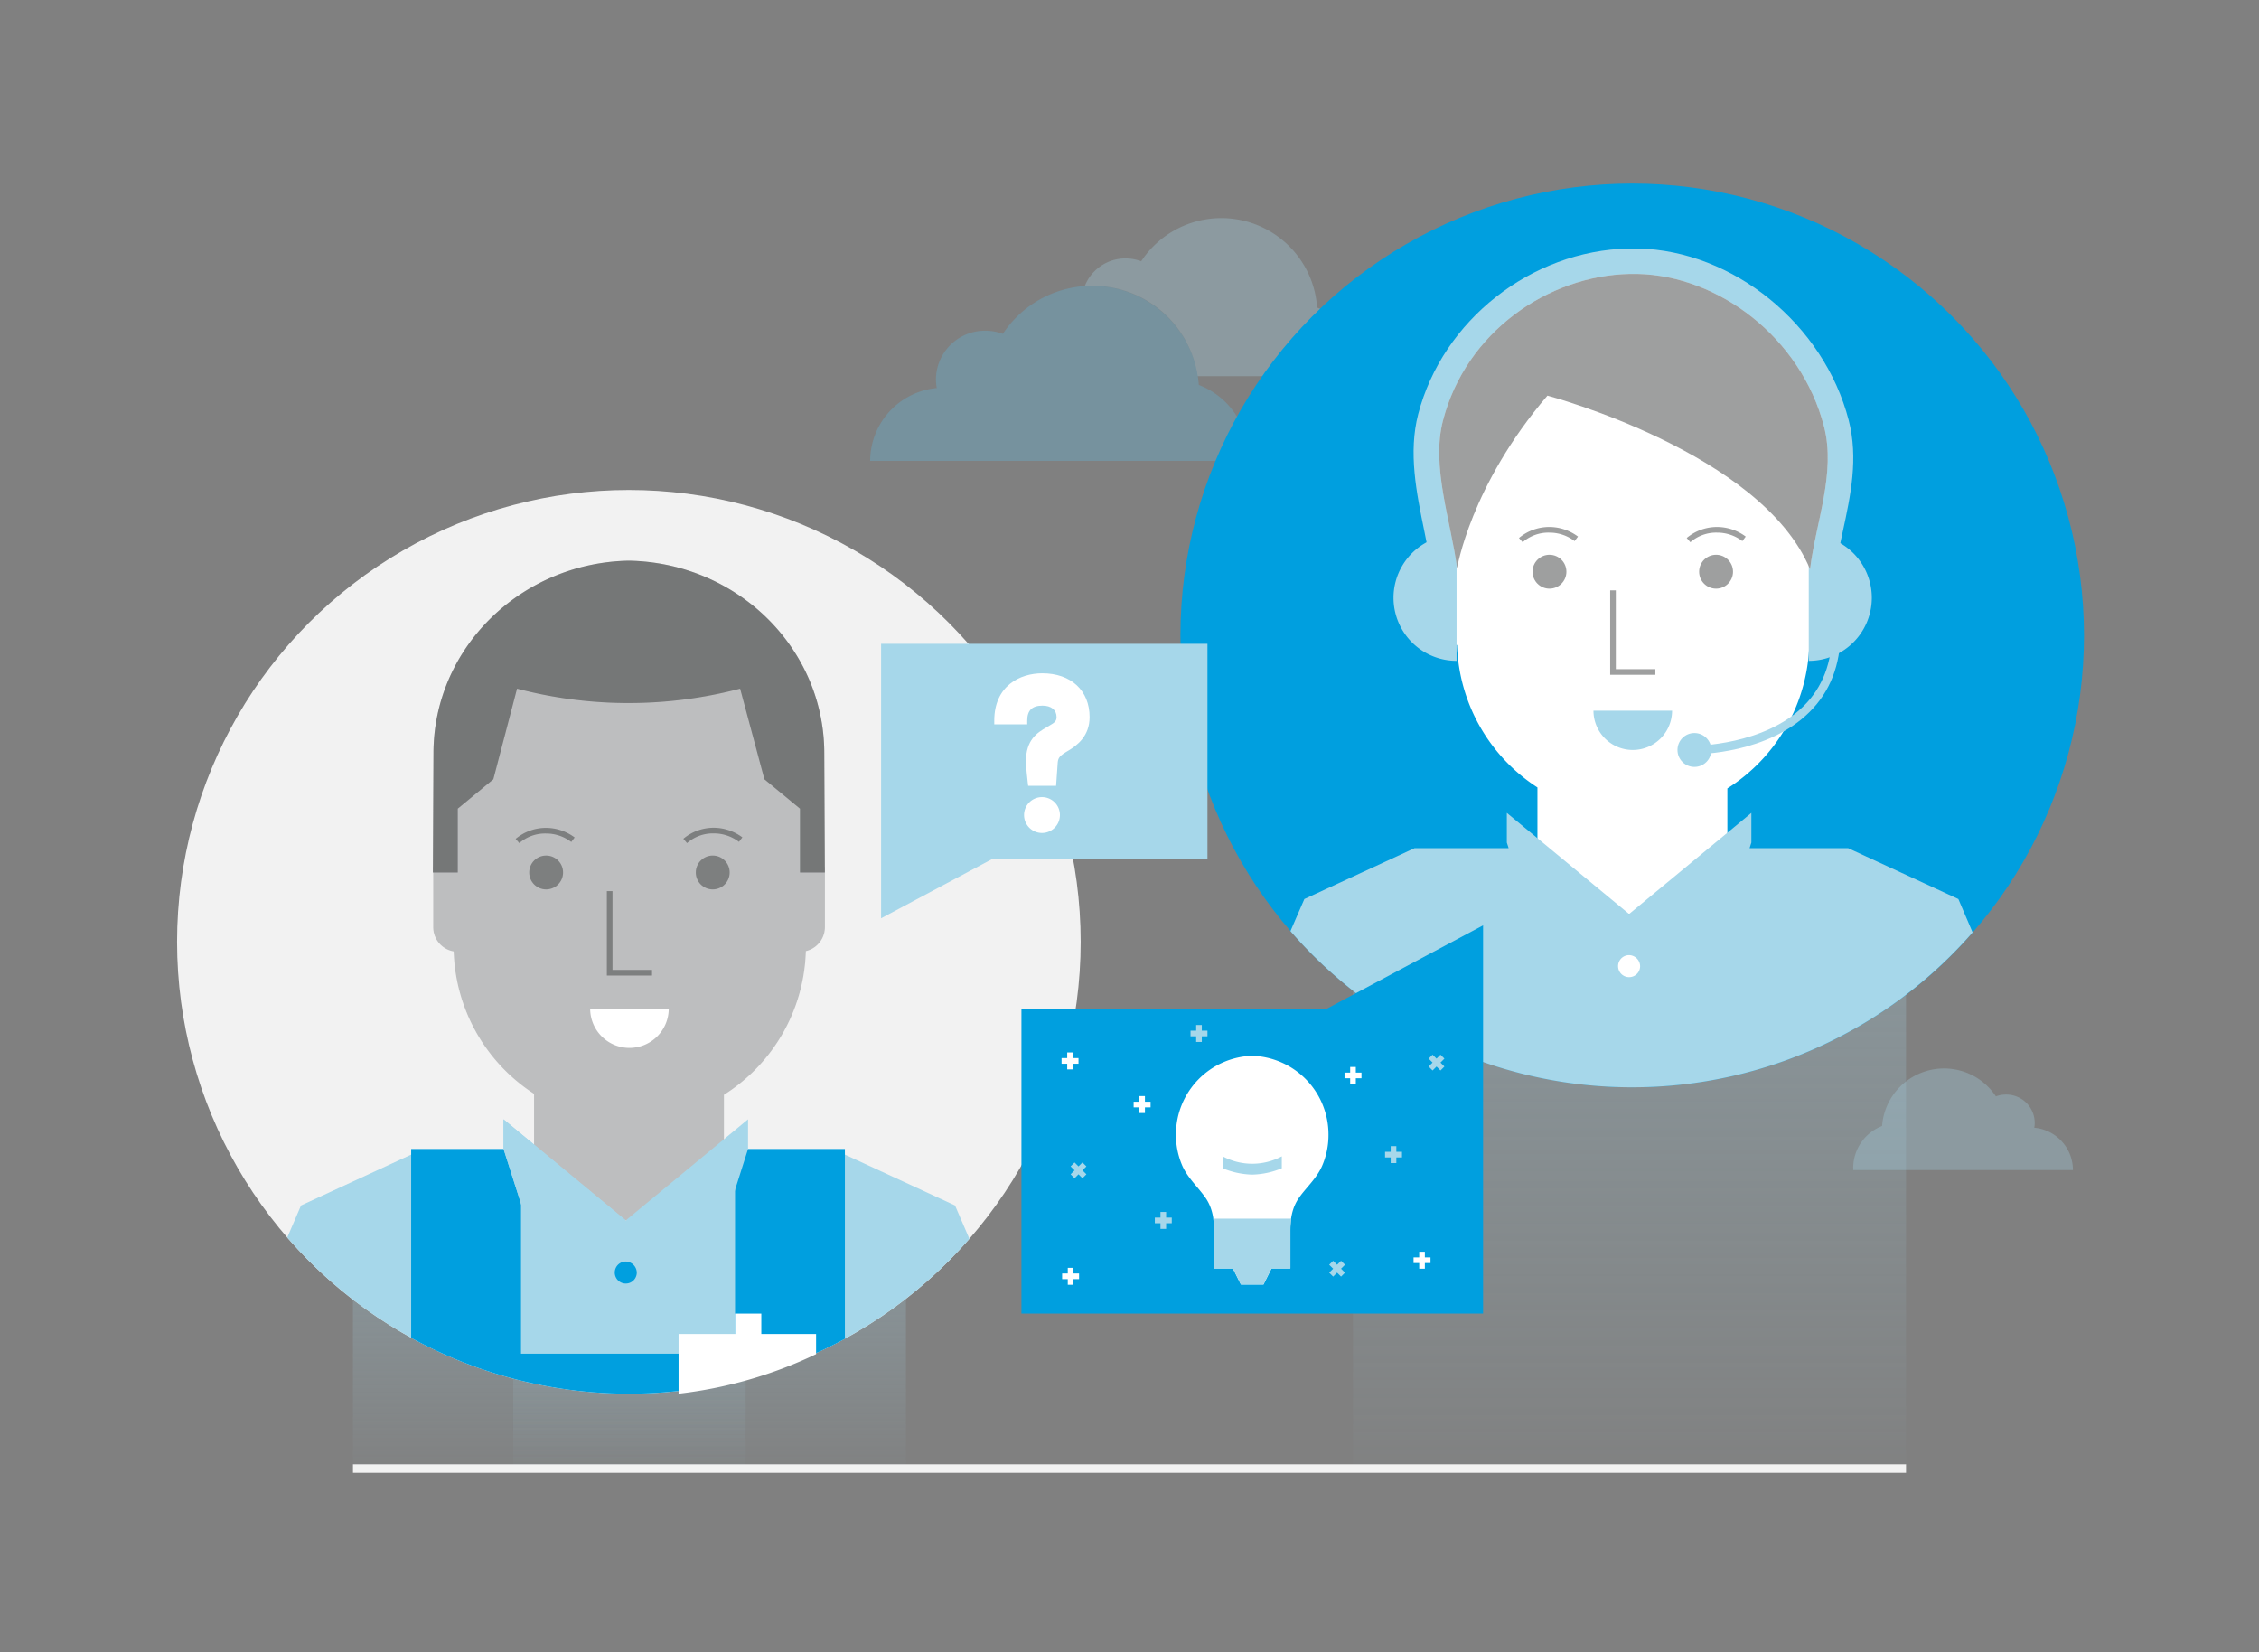 <?xml version="1.0" encoding="UTF-8"?>
<svg xmlns="http://www.w3.org/2000/svg" xmlns:xlink="http://www.w3.org/1999/xlink" id="Layer_1" width="800" height="585" viewBox="0 0 800 585">
  <rect x="0" y="0" width="800" height="585" fill="#808080" stroke="none"/>
  <defs>
    <linearGradient id="linear-gradient" x1="-1059.81" y1="-4107.32" x2="-1059.81" y2="-4011.31" gradientTransform="translate(1282.72 4553.03)" gradientUnits="userSpaceOnUse">
      <stop offset="0" stop-color="#a7d7ea" stop-opacity="0"></stop>
      <stop offset="1" stop-color="#a7d7ea"></stop>
    </linearGradient>
    <linearGradient id="linear-gradient-3" x1="-1413.97" y1="-4114.46" x2="-1413.97" y2="-3878.44" gradientTransform="translate(1991.05 4449.62)" xlink:href="#linear-gradient"></linearGradient>
  </defs>
  <title>Artboard 1 copy 51</title>
  <rect x="124.99" y="450.6" width="195.85" height="70.9" transform="translate(445.82 972.1) rotate(180)" style="opacity:0.3;fill:url(#linear-gradient)"></rect>
  <rect x="181.76" y="450.6" width="82.31" height="70.9" transform="translate(445.82 972.1) rotate(180)" style="opacity:0.3;fill:url(#linear-gradient)"></rect>
  <g style="opacity:0.3">
    <path d="M466.45,108.9a34,34,0,0,0-62.3-16.4,16.75,16.75,0,0,0-5.5-1,15.5,15.5,0,0,0-14.5,9.8,22.6,22.6,0,0,1,2.6-.1,37.65,37.65,0,0,1,37.4,32h58v-1.3A24.65,24.65,0,0,0,466.45,108.9Z" style="fill:#a7d7ea"></path>
  </g>
  <g style="opacity:0.3;isolation:isolate">
    <path d="M442.15,161.8a27.41,27.41,0,0,0-17.6-25.5,37.89,37.89,0,0,0-69.4-18.1,18,18,0,0,0-6.2-1.1,17.35,17.35,0,0,0-17.5,17.3,15.26,15.26,0,0,0,.3,3,26,26,0,0,0-23.6,25.8h134Z" style="fill:#5dbbe5"></path>
  </g>
  <circle cx="578.03" cy="225" r="160" style="fill:#009fdf"></circle>
  <rect x="479.15" y="347.2" width="195.85" height="174.3" transform="translate(1154.15 868.7) rotate(180)" style="opacity:0.3;fill:url(#linear-gradient-3)"></rect>
  <rect x="535.92" y="347.2" width="82.31" height="174.3" transform="translate(1154.15 868.7) rotate(180)" style="opacity:0.3;fill:url(#linear-gradient-3)"></rect>
  <rect x="125" y="518.5" width="550" height="3" style="fill:#f2f2f2"></rect>
  <g style="opacity:0.3;isolation:isolate">
    <path d="M656.3,413.53a15.91,15.91,0,0,1,10.22-14.81,22,22,0,0,1,40.3-10.51,10.42,10.42,0,0,1,3.6-.64,10.07,10.07,0,0,1,10.16,10,8.86,8.86,0,0,1-.17,1.74,15.08,15.08,0,0,1,13.7,15H656.3Z" style="fill:#a7d7ea"></path>
  </g>
  <circle cx="222.71" cy="333.5" r="160" style="fill:#f2f2f2"></circle>
  <path d="M101.72,438.19a160,160,0,0,0,241.58.46l-5.09-11.81-39-18H285.56l-64,23.3-60.71-23.3H145.61l-39,18Z" style="fill:#a6d7ea"></path>
  <path d="M285.41,306.94v-34.3h-.1a17,17,0,0,1-.1-2.2,62.35,62.35,0,1,0-124.7,0,16.19,16.19,0,0,0,.1,2.2h-.2v34.3h-7v21.3a8.74,8.74,0,0,0,7.25,8.66,62.36,62.36,0,0,0,28.47,50.43v19.51l7.83,25.3h51.6l7.83-25.3V387.67a62.29,62.29,0,0,0,29-50.88,8.74,8.74,0,0,0,6.75-8.55v-21.3Z" style="fill:#fff"></path>
  <path d="M285.41,306.94v-34.3h-.1a17,17,0,0,1-.1-2.2,62.35,62.35,0,1,0-124.7,0,16.19,16.19,0,0,0,.1,2.2h-.2v34.3h-7v21.3a8.74,8.74,0,0,0,7.25,8.66,62.36,62.36,0,0,0,28.47,50.43v19.51l7.83,25.3h51.6l7.83-25.3V387.67a62.29,62.29,0,0,0,29-50.88,8.74,8.74,0,0,0,6.75-8.55v-21.3Z" style="fill:#adaeaf;opacity:0.8"></path>
  <path d="M221.61,446.7a3.9,3.9,0,1,0,3.9,3.9,4,4,0,0,0-3.9-3.9Z" style="fill:#009fdf"></path>
  <path d="M260.31,479.34h-75.8v-72.5h-38.9v66.88a160.2,160.2,0,0,0,153.6.34V406.84h-38.9Z" style="fill:#009fdf"></path>
  <path d="M240.31,493.5a153.32,153.32,0,0,0,48.7-14v-7.14h-48.7Z" style="fill:#fff"></path>
  <rect x="260.31" y="465.14" width="9.3" height="9.3" style="fill:#fff"></rect>
  <path d="M222.91,371.06a13.93,13.93,0,0,0,13.92-13.92H209A13.93,13.93,0,0,0,222.91,371.06Z" style="fill:#fff"></path>
  <polygon points="216.91 315.54 214.91 315.54 214.91 345.44 230.91 345.44 230.91 343.44 216.91 343.44 216.91 315.54" style="fill:#3f4041;opacity:0.5"></polygon>
  <path d="M291.91,266.74c0-37.2-30.8-67.5-69.2-68.2-38.3.7-69.2,31-69.2,68.2,0,.8-.2,42.2-.2,42.2h8.8v-22.6l12.6-10.4,8.4-32.1a155.52,155.52,0,0,0,79,0l8.6,32.1,12.6,10.4v22.6h8.8S291.91,267.54,291.91,266.74Z" style="fill:#adaeaf"></path>
  <path d="M291.91,266.74c0-37.2-30.8-67.5-69.2-68.2-38.3.7-69.2,31-69.2,68.2,0,.8-.2,42.2-.2,42.2h8.8v-22.6l12.6-10.4,8.4-32.1a155.52,155.52,0,0,0,79,0l8.6,32.1,12.6,10.4v22.6h8.8S291.91,267.54,291.91,266.74Z" style="fill:#3f4041;opacity:0.5"></path>
  <circle cx="252.41" cy="308.94" r="6" style="fill:#3f4041;opacity:0.5"></circle>
  <path d="M243.31,298.54,242,297a16.68,16.68,0,0,1,10.8-3.9,17.06,17.06,0,0,1,10.1,3.4l-1.2,1.6a14.69,14.69,0,0,0-8.9-3A13.89,13.89,0,0,0,243.31,298.54Z" style="fill:#3f4041;opacity:0.5"></path>
  <circle cx="193.41" cy="308.94" r="6" style="fill:#3f4041;opacity:0.5"></circle>
  <path d="M183.91,298.54l-1.3-1.5a16.68,16.68,0,0,1,10.8-3.9,17.06,17.06,0,0,1,10.1,3.4l-1.2,1.6a14.69,14.69,0,0,0-8.9-3A13.89,13.89,0,0,0,183.91,298.54Z" style="fill:#3f4041;opacity:0.5"></path>
  <path d="M180.31,400.64l37.3,30.8-26.4,9.3-10.9-34.2v-5.9m-2-4.3v10.4l11.6,36.5,31.7-11.1-43.3-35.8Z" style="fill:#a6d7ea"></path>
  <polygon points="190.01 443.34 178.31 406.84 178.31 396.34 221.61 432.14 190.01 443.34" style="fill:#a6d7ea"></polygon>
  <polygon points="253.31 443.34 264.91 406.84 264.91 396.34 221.61 432.14 253.31 443.34" style="fill:#a6d7ea"></polygon>
  <path d="M640.73,198.44v-34.3h-.1a17,17,0,0,1-.1-2.2,62.35,62.35,0,1,0-124.7,0,16.19,16.19,0,0,0,.1,2.2h-.2v34.3h0a7,7,0,0,0-7,7v14.3A8.74,8.74,0,0,0,516,228.4a62.36,62.36,0,0,0,28.47,50.43v19.51l7.83,25.3h51.6l7.83-25.3V279.17a62.29,62.29,0,0,0,29-50.88,8.74,8.74,0,0,0,6.75-8.55v-14.6a6.7,6.7,0,0,0-6.7-6.7Z" style="fill:#fff"></path>
  <path d="M578.23,265.56a13.93,13.93,0,0,0,13.92-13.92H564.31A13.93,13.93,0,0,0,578.23,265.56Z" style="fill:#a6d7ea"></path>
  <polygon points="572.23 209.04 570.23 209.04 570.23 238.94 586.23 238.94 586.23 236.94 572.23 236.94 572.23 209.04" style="fill:#3f4041;opacity:0.5"></polygon>
  <circle cx="607.73" cy="202.44" r="6" style="fill:#3f4041;opacity:0.5"></circle>
  <circle cx="600.06" cy="265.56" r="6" style="fill:#a6d7ea"></circle>
  <path d="M598.63,192l-1.3-1.5a16.68,16.68,0,0,1,10.8-3.9,17.06,17.06,0,0,1,10.1,3.4l-1.2,1.6a14.69,14.69,0,0,0-8.9-3A13.89,13.89,0,0,0,598.63,192Z" style="fill:#3f4041;opacity:0.5"></path>
  <circle cx="548.73" cy="202.44" r="6" style="fill:#3f4041;opacity:0.5"></circle>
  <path d="M539.23,192l-1.3-1.5a16.68,16.68,0,0,1,10.8-3.9,17.06,17.06,0,0,1,10.1,3.4l-1.2,1.6a14.69,14.69,0,0,0-8.9-3A13.89,13.89,0,0,0,539.23,192Z" style="fill:#3f4041;opacity:0.5"></path>
  <path d="M693.53,318.34l-39-18H619.59l.64-2v-10.5l-43.3,35.8h0l-43.3-35.8v10.5l.64,2H500.93l-39,18L457,329.7a160,160,0,0,0,241.58.46Z" style="fill:#a6d7ea"></path>
  <path d="M645.95,151c-8.17-31.47-37.34-53.39-66-54-.49,0-1,0-1.47,0s-1,0-1.47,0c-28.69.63-57.86,20.45-66,51.93-4.25,16.39,2.92,36,5,52.33h0s4.65-29.24,32-61.17c0,0,75.88,20.1,93,61.48h0C643,185.13,650.23,167.52,645.95,151Z" style="fill:#fff"></path>
  <path d="M576.93,338.21a3.9,3.9,0,1,0,3.9,3.9,4,4,0,0,0-3.9-3.9Z" style="fill:#fff"></path>
  <path d="M506,196.44h6.09c-.54-3.1-1.18-6.3-1.87-9.62-2.66-13-5.41-26.38-2.23-38.64C516,117.49,545,94.71,576.91,94h.35l1.2,0,1.18,0H580c31.11.68,60.72,24.87,68.87,56.26,3.16,12.17.47,24.62-2.13,36.66-.71,3.27-1.37,6.41-1.93,9.51h6.1c.5-2.68,1.09-5.41,1.7-8.25,2.75-12.73,5.59-25.89,2.07-39.44-8.8-33.9-40.85-60-74.61-60.75h-.42l-1.18,0-1.26,0h-.42c-34.57.76-65.92,25.43-74.55,58.66-3.53,13.61-.64,27.71,2.16,41.36C505,190.93,505.55,193.74,506,196.44Z" style="fill:#a6d7ea"></path>
  <path d="M510.94,192.78h5.68c-.5-2.89-1.1-5.87-1.74-9-2.48-12.09-5-24.6-2.08-36,7.43-28.61,34.43-49.85,64.21-50.51h.32l1.12,0,1.1,0h.32c29,.64,56.61,23.19,64.21,52.46,2.94,11.34.44,23-2,34.18-.66,3-1.28,6-1.8,8.87H646c.47-2.5,1-5,1.59-7.69,2.56-11.87,5.21-24.14,1.93-36.77-8.2-31.6-38.09-56-69.56-56.65h-3.05c-32.23.71-61.46,23.71-69.5,54.7-3.29,12.69-.6,25.84,2,38.56C510,187.64,510.48,190.25,510.94,192.78Z" style="fill:#a6d7ea"></path>
  <path d="M515.83,189.34a22.33,22.33,0,0,0,0,44.66Z" style="fill:#a6d7ea"></path>
  <path d="M640.55,189.34a22.33,22.33,0,0,1,0,44.66Z" style="fill:#a6d7ea"></path>
  <path d="M600.12,267.06h-.07v-3h0c.5,0,24.71-.13,38.74-14.1,6.65-6.62,10-15.35,10-26h3c0,11.45-3.67,20.9-10.91,28.1C626.16,266.79,601.89,267.06,600.12,267.06Z" style="fill:#a6d7ea"></path>
  <polygon points="312.03 227.97 427.61 227.97 427.61 304.14 351.43 304.14 312.03 325.16 312.03 227.97" style="fill:#a6d7ea"></polygon>
  <path d="M374,278.25h-9.89l-.14-1.15c0-.22-.66-5.49-.66-7.37,0-7.89,4.08-10.3,7.37-12.23l.2-.12.75-.44c1.72-1,2.54-1.55,2.54-3,0-2.55-1.88-4.08-5-4.08-3.68,0-5.39,1.69-5.39,5.31v1.31H352.11v-1.31c0-12.37,9.14-16.76,17-16.76,10.18,0,16.76,6.09,16.76,15.52,0,6.61-4.27,9.92-7.49,11.84h0c-3.15,1.83-3.64,2.55-3.8,4.23Z" style="fill:#fff"></path>
  <path d="M368.95,294.95a6.35,6.35,0,1,1,6.41-6.35A6.36,6.36,0,0,1,368.95,294.95Z" style="fill:#fff"></path>
  <polygon points="525.22 465.14 361.73 465.14 361.73 357.38 469.48 357.38 525.22 327.66 525.22 465.14" style="fill:#009fdf"></polygon>
  <path d="M443.47,373.85a27.88,27.88,0,0,1,27,27.84A27.47,27.47,0,0,1,468.14,413c-1.67,3.69-4.48,6.48-7,9.62-.38.48-.75,1-1.11,1.49-2.58,3.73-3.1,7.77-3.1,12.19v12.85h-6.64l-2.84,5.69h-8l-2.84-5.69H430V436.28c0-4.35-.56-8.53-3.1-12.19-.35-.51-.73-1-1.11-1.49-2.47-3.14-5.29-5.93-7-9.62a27.47,27.47,0,0,1-2.34-11.28A27.88,27.88,0,0,1,443.47,373.85Z" style="fill:#fff"></path>
  <path d="M453.94,409.45a22.22,22.22,0,0,1-20.94,0v4.22a29,29,0,0,0,10.42,2.25h.1a29,29,0,0,0,10.42-2.25Z" style="fill:#a6d7ea"></path>
  <polygon points="382.14 450.93 380.14 450.93 380.14 448.93 378.14 448.93 378.14 450.93 376.14 450.93 376.14 452.93 378.14 452.93 378.14 454.93 380.14 454.93 380.14 452.93 382.14 452.93 382.14 450.93" style="fill:#fff"></polygon>
  <polygon points="476.32 450.64 474.92 449.24 476.32 447.84 474.92 446.44 473.52 447.84 472.12 446.44 470.72 447.84 472.12 449.24 470.72 450.64 472.12 452.04 473.52 450.64 474.92 452.04 476.32 450.64" style="fill:#a6d7ea"></polygon>
  <polygon points="381.94 374.66 379.94 374.66 379.94 372.66 377.94 372.66 377.94 374.66 375.94 374.66 375.94 376.66 377.94 376.66 377.94 378.66 379.94 378.66 379.94 376.66 381.94 376.66 381.94 374.66" style="fill:#fff"></polygon>
  <polygon points="414.97 431.14 412.97 431.14 412.97 429.14 410.97 429.14 410.97 431.14 408.97 431.14 408.97 433.14 410.97 433.14 410.97 435.14 412.97 435.14 412.97 433.14 414.97 433.14 414.97 431.14" style="fill:#a6d7ea"></polygon>
  <polygon points="502.6 443.24 502.6 445.24 500.6 445.24 500.6 447.24 502.6 447.24 502.6 449.24 504.6 449.24 504.6 447.24 506.6 447.24 506.6 445.24 504.6 445.24 504.6 443.24 502.6 443.24" style="fill:#fff"></polygon>
  <polygon points="505.93 374.85 507.33 376.25 505.93 377.65 507.33 379.05 508.73 377.65 510.13 379.05 511.53 377.65 510.13 376.25 511.53 374.85 510.13 373.45 508.73 374.85 507.33 373.45 505.93 374.85" style="fill:#a6d7ea"></polygon>
  <polygon points="423.61 362.95 423.61 364.95 421.61 364.95 421.61 366.95 423.61 366.95 423.61 368.95 425.61 368.95 425.61 366.95 427.61 366.95 427.61 364.95 425.61 364.95 425.61 362.95 423.61 362.95" style="fill:#a6d7ea"></polygon>
  <polygon points="496.5 407.84 494.5 407.84 494.5 405.84 492.5 405.84 492.5 407.84 490.5 407.84 490.5 409.84 492.5 409.84 492.5 411.84 494.5 411.84 494.5 409.84 496.5 409.84 496.5 407.84" style="fill:#a6d7ea"></polygon>
  <polygon points="407.47 390.11 405.47 390.11 405.47 388.11 403.47 388.11 403.47 390.11 401.47 390.11 401.47 392.11 403.47 392.11 403.47 394.11 405.47 394.11 405.47 392.11 407.47 392.11 407.47 390.11" style="fill:#fff"></polygon>
  <polygon points="383.34 411.61 381.94 413.01 380.54 411.61 379.14 413.01 380.54 414.41 379.14 415.81 380.54 417.21 381.94 415.81 383.34 417.21 384.74 415.81 383.34 414.41 384.74 413.01 383.34 411.61" style="fill:#a6d7ea"></polygon>
  <polygon points="482.15 379.8 480.15 379.8 480.15 377.8 478.15 377.8 478.15 379.8 476.15 379.8 476.15 381.8 478.15 381.8 478.15 383.8 480.15 383.8 480.15 381.8 482.15 381.8 482.15 379.8" style="fill:#fff"></polygon>
  <path d="M429.65,431.5a32.56,32.56,0,0,1,.32,4.78v12.85h6.64l2.84,5.69h8l2.84-5.69H457V436.28a33.2,33.2,0,0,1,.31-4.78Z" style="fill:#a6d7ea"></path>
  <path d="M645.95,151c-8.17-31.47-37.34-53.39-66-54-.49,0-1,0-1.47,0s-1,0-1.47,0c-28.69.63-57.86,20.45-66,51.93-4.25,16.39,2.92,36,5,52.33h0s4.65-29.24,32-61.17c0,0,75.88,20.1,93,61.48h0C643,185.13,650.23,167.52,645.95,151Z" style="fill:#fff"></path>
  <path d="M645.95,151c-8.17-31.47-37.34-53.39-66-54-.49,0-1,0-1.47,0s-1,0-1.47,0c-28.69.63-57.86,20.45-66,51.93-4.25,16.39,2.92,36,5,52.33h0s4.65-29.24,32-61.17c0,0,75.88,20.1,93,61.48h0C643,185.13,650.23,167.52,645.95,151Z" style="fill:#3f4041;opacity:0.5"></path>
</svg>
